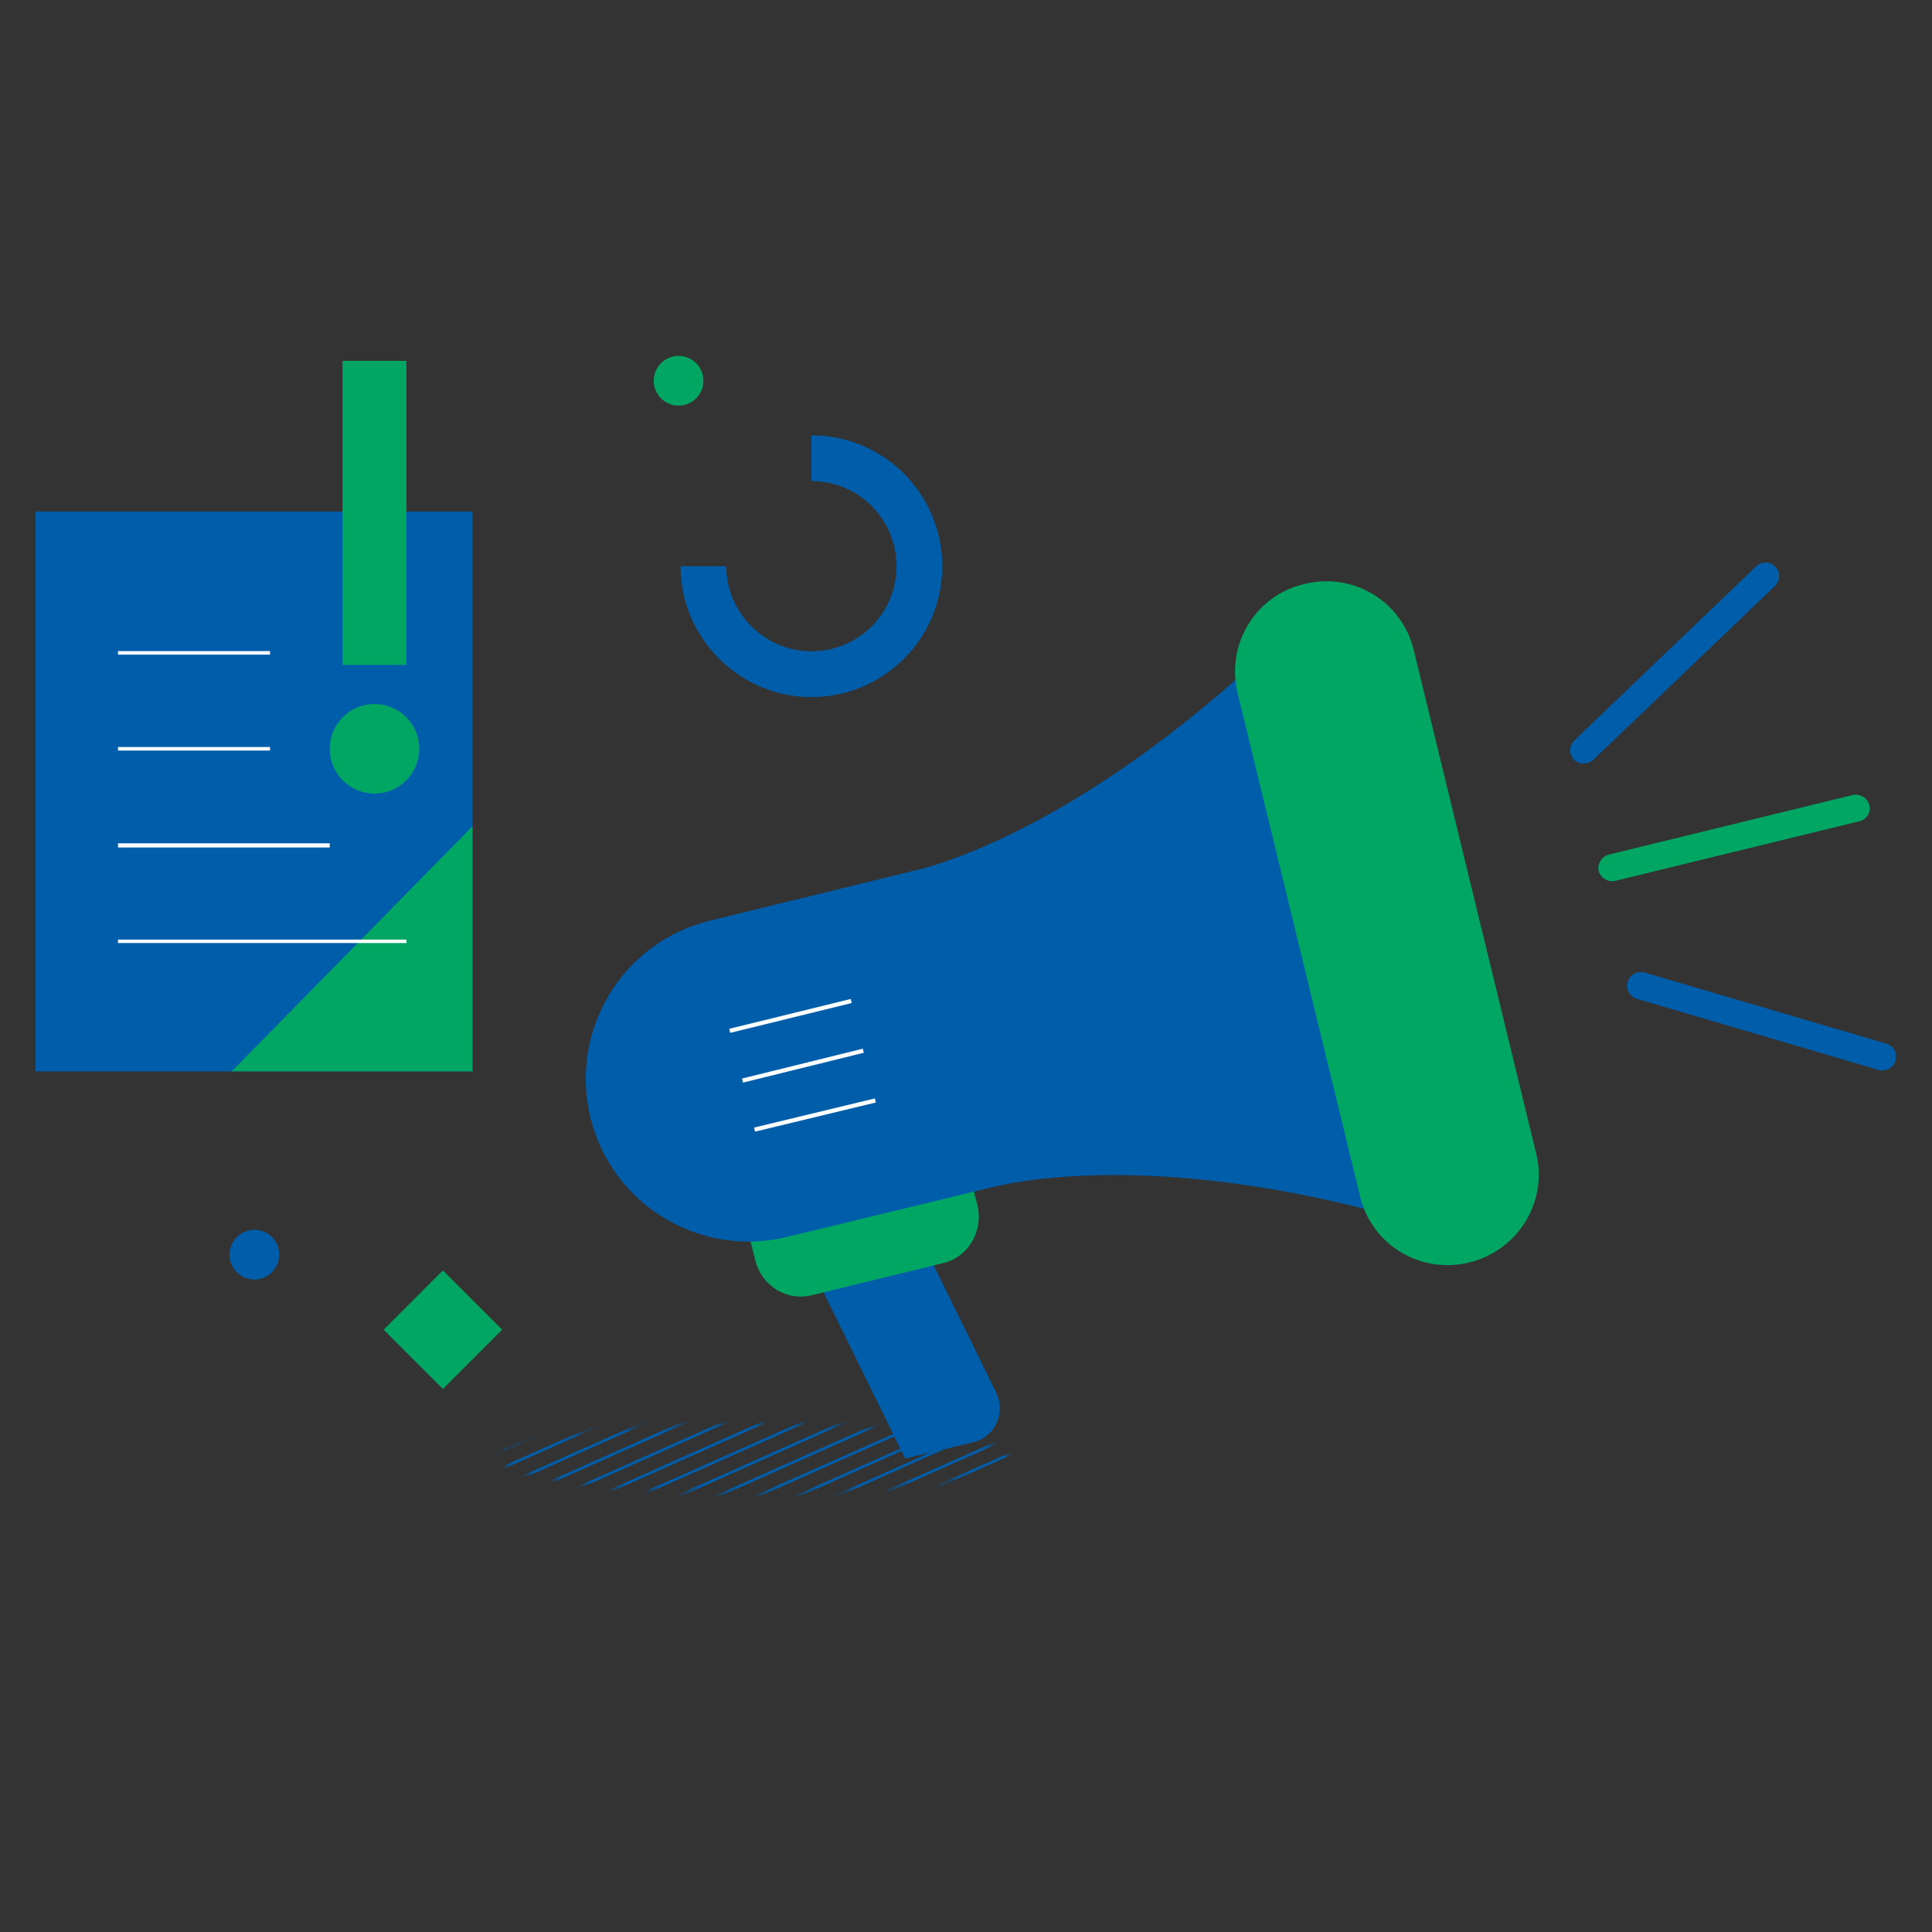 <?xml version="1.0" encoding="UTF-8"?> <svg xmlns="http://www.w3.org/2000/svg" width="380" height="380" viewBox="0 0 380 380" fill="none"><rect x="0" y="0" width="380" height="380" fill="#333333" stroke="none"/><g clip-path="url(#clip0_319_3436)"><mask id="mask0_319_3436" style="mask-type:luminance" maskUnits="userSpaceOnUse" x="98" y="280" width="101" height="14"><path d="M148.417 293.724C176.046 293.724 198.444 290.658 198.444 286.877C198.444 283.095 176.046 280.029 148.417 280.029C120.787 280.029 98.39 283.095 98.39 286.877C98.39 290.658 120.787 293.724 148.417 293.724Z" fill="white"></path></mask><g mask="url(#mask0_319_3436)"><path d="M245.536 292.886L142.827 338.721" stroke="#005DAA" stroke-width="0.526" stroke-miterlimit="10"></path><path d="M243.301 290.51L140.452 336.345" stroke="#005DAA" stroke-width="0.526" stroke-miterlimit="10"></path><path d="M240.925 287.994L138.076 333.829" stroke="#005DAA" stroke-width="0.526" stroke-miterlimit="10"></path><path d="M238.549 285.619L135.84 331.454" stroke="#005DAA" stroke-width="0.526" stroke-miterlimit="10"></path><path d="M236.174 283.243L133.465 328.938" stroke="#005DAA" stroke-width="0.526" stroke-miterlimit="10"></path><path d="M233.798 280.729L131.089 326.563" stroke="#005DAA" stroke-width="0.526" stroke-miterlimit="10"></path><path d="M231.423 278.353L128.714 324.187" stroke="#005DAA" stroke-width="0.526" stroke-miterlimit="10"></path><path d="M229.047 275.977L126.338 321.672" stroke="#005DAA" stroke-width="0.526" stroke-miterlimit="10"></path><path d="M226.811 273.462L123.962 319.297" stroke="#005DAA" stroke-width="0.526" stroke-miterlimit="10"></path><path d="M224.436 271.086L121.587 316.921" stroke="#005DAA" stroke-width="0.526" stroke-miterlimit="10"></path><path d="M222.06 268.57L119.211 314.405" stroke="#005DAA" stroke-width="0.526" stroke-miterlimit="10"></path><path d="M219.685 266.195L116.976 312.03" stroke="#005DAA" stroke-width="0.526" stroke-miterlimit="10"></path><path d="M217.309 263.819L114.6 309.514" stroke="#005DAA" stroke-width="0.526" stroke-miterlimit="10"></path><path d="M214.934 261.304L112.225 307.139" stroke="#005DAA" stroke-width="0.526" stroke-miterlimit="10"></path><path d="M212.558 258.929L109.849 304.764" stroke="#005DAA" stroke-width="0.526" stroke-miterlimit="10"></path><path d="M210.321 256.553L107.473 302.248" stroke="#005DAA" stroke-width="0.526" stroke-miterlimit="10"></path><path d="M207.946 254.038L105.098 299.873" stroke="#005DAA" stroke-width="0.526" stroke-miterlimit="10"></path><path d="M205.571 251.662L102.722 297.497" stroke="#005DAA" stroke-width="0.526" stroke-miterlimit="10"></path><path d="M203.195 249.146L100.486 294.981" stroke="#005DAA" stroke-width="0.526" stroke-miterlimit="10"></path><path d="M200.819 246.771L98.11 292.606" stroke="#005DAA" stroke-width="0.526" stroke-miterlimit="10"></path><path d="M198.443 244.396L95.734 290.091" stroke="#005DAA" stroke-width="0.526" stroke-miterlimit="10"></path><path d="M196.068 241.88L93.359 287.715" stroke="#005DAA" stroke-width="0.526" stroke-miterlimit="10"></path><path d="M193.692 239.505L90.983 285.34" stroke="#005DAA" stroke-width="0.526" stroke-miterlimit="10"></path><path d="M191.457 237.129L88.608 282.824" stroke="#005DAA" stroke-width="0.526" stroke-miterlimit="10"></path><path d="M189.081 234.613L86.232 280.448" stroke="#005DAA" stroke-width="0.526" stroke-miterlimit="10"></path></g><path fill-rule="evenodd" clip-rule="evenodd" d="M191.457 283.663L178.042 286.877L158.479 247.051L180.138 241.741L195.929 273.881C197.885 277.934 195.649 282.685 191.457 283.663Z" fill="#005DAA"></path><path fill-rule="evenodd" clip-rule="evenodd" d="M185.449 248.448L159.736 254.737C154.706 255.994 149.815 252.92 148.557 247.889L146.88 241.182C145.623 236.151 148.697 231.26 153.727 230.003L179.44 223.714C184.47 222.457 189.361 225.531 190.619 230.561L192.296 237.269C193.414 242.3 190.339 247.33 185.449 248.448Z" fill="#00A662"></path><path d="M92.94 100.604H7V210.719H92.94V100.604Z" fill="#005DAA"></path><path d="M159.596 90.123C171.334 90.123 180.837 99.625 180.837 111.364C180.837 123.102 171.334 132.604 159.596 132.604C147.858 132.604 138.355 122.962 138.355 111.364" stroke="#005DAA" stroke-width="9" stroke-miterlimit="10"></path><path d="M50.04 251.663C52.742 251.663 54.931 249.473 54.931 246.772C54.931 244.071 52.742 241.881 50.04 241.881C47.339 241.881 45.149 244.071 45.149 246.772C45.149 249.473 47.339 251.663 50.04 251.663Z" fill="#005DAA"></path><path d="M133.465 79.782C136.166 79.782 138.356 77.592 138.356 74.891C138.356 72.19 136.166 70 133.465 70C130.764 70 128.574 72.19 128.574 74.891C128.574 77.592 130.764 79.782 133.465 79.782Z" fill="#00A662"></path><path d="M45.568 210.718L92.94 162.508V210.718H45.568Z" fill="#00A662"></path><path d="M79.945 70.978H67.368V130.787H79.945V70.978Z" fill="#00A662"></path><path d="M73.656 156.08C78.518 156.08 82.46 152.138 82.46 147.276C82.46 142.414 78.518 138.473 73.656 138.473C68.794 138.473 64.853 142.414 64.853 147.276C64.853 152.138 68.794 156.08 73.656 156.08Z" fill="#00A662"></path><path d="M23.21 128.411H53.114" stroke="white" stroke-width="0.696" stroke-miterlimit="10"></path><path d="M23.21 147.276H53.114" stroke="white" stroke-width="0.696" stroke-miterlimit="10"></path><path d="M23.21 166.281H64.853" stroke="white" stroke-width="0.821" stroke-miterlimit="10"></path><path d="M23.21 185.146H79.945" stroke="white" stroke-width="0.678" stroke-miterlimit="10"></path><path fill-rule="evenodd" clip-rule="evenodd" d="M247.213 129.948C219.265 155.66 195.23 166.979 181.815 170.752L139.613 181.093C122.425 185.285 111.945 202.613 116.137 219.801C120.329 236.989 137.657 247.47 154.845 243.277L195.23 233.496C208.086 230.421 235.475 228.605 273.904 239.225C307.721 248.448 283.685 194.368 277.118 180.674C276.559 165.442 273.065 106.192 247.213 129.948Z" fill="#005DAA"></path><path fill-rule="evenodd" clip-rule="evenodd" d="M288.996 248.309C279.354 250.684 269.712 244.815 267.476 235.173L243.441 136.377C241.065 126.735 246.934 117.093 256.576 114.857C266.218 112.481 275.86 118.35 278.096 127.992L302.132 226.789C304.507 236.291 298.638 245.933 288.996 248.309Z" fill="#00A662"></path><path d="M143.526 202.753L167.422 196.884" stroke="white" stroke-width="0.821" stroke-miterlimit="10"></path><path d="M146.042 212.535L169.798 206.666" stroke="white" stroke-width="0.821" stroke-miterlimit="10"></path><path d="M148.417 222.177L172.173 216.447" stroke="white" stroke-width="0.821" stroke-miterlimit="10"></path><path fill-rule="evenodd" clip-rule="evenodd" d="M365.713 161.53L317.643 173.268C316.245 173.547 314.848 172.709 314.429 171.311C314.149 169.914 314.988 168.517 316.385 168.097L364.456 156.359C365.853 156.08 367.25 156.918 367.67 158.316C368.089 159.713 367.111 161.25 365.713 161.53Z" fill="#00A662"></path><path fill-rule="evenodd" clip-rule="evenodd" d="M312.053 150.072C311.214 150.351 310.236 150.072 309.537 149.373C308.559 148.255 308.559 146.718 309.677 145.6L345.451 111.364C346.569 110.385 348.106 110.385 349.224 111.503C350.202 112.621 350.202 114.158 349.084 115.276L313.31 149.513C312.891 149.792 312.472 150.072 312.053 150.072Z" fill="#005DAA"></path><path fill-rule="evenodd" clip-rule="evenodd" d="M370.884 210.439C370.465 210.579 369.906 210.579 369.486 210.439L321.975 196.465C320.577 196.046 319.739 194.649 320.158 193.111C320.577 191.714 321.975 190.876 323.512 191.295L371.024 205.269C372.421 205.688 373.259 207.085 372.84 208.623C372.561 209.601 371.722 210.299 370.884 210.439Z" fill="#005DAA"></path><path d="M98.769 261.535L87.109 249.875L75.45 261.535L87.109 273.194L98.769 261.535Z" fill="#00A662"></path></g><defs><clipPath id="clip0_319_3436"><rect width="365.84" height="269" fill="white" transform="translate(7 70)"></rect></clipPath></defs></svg> 